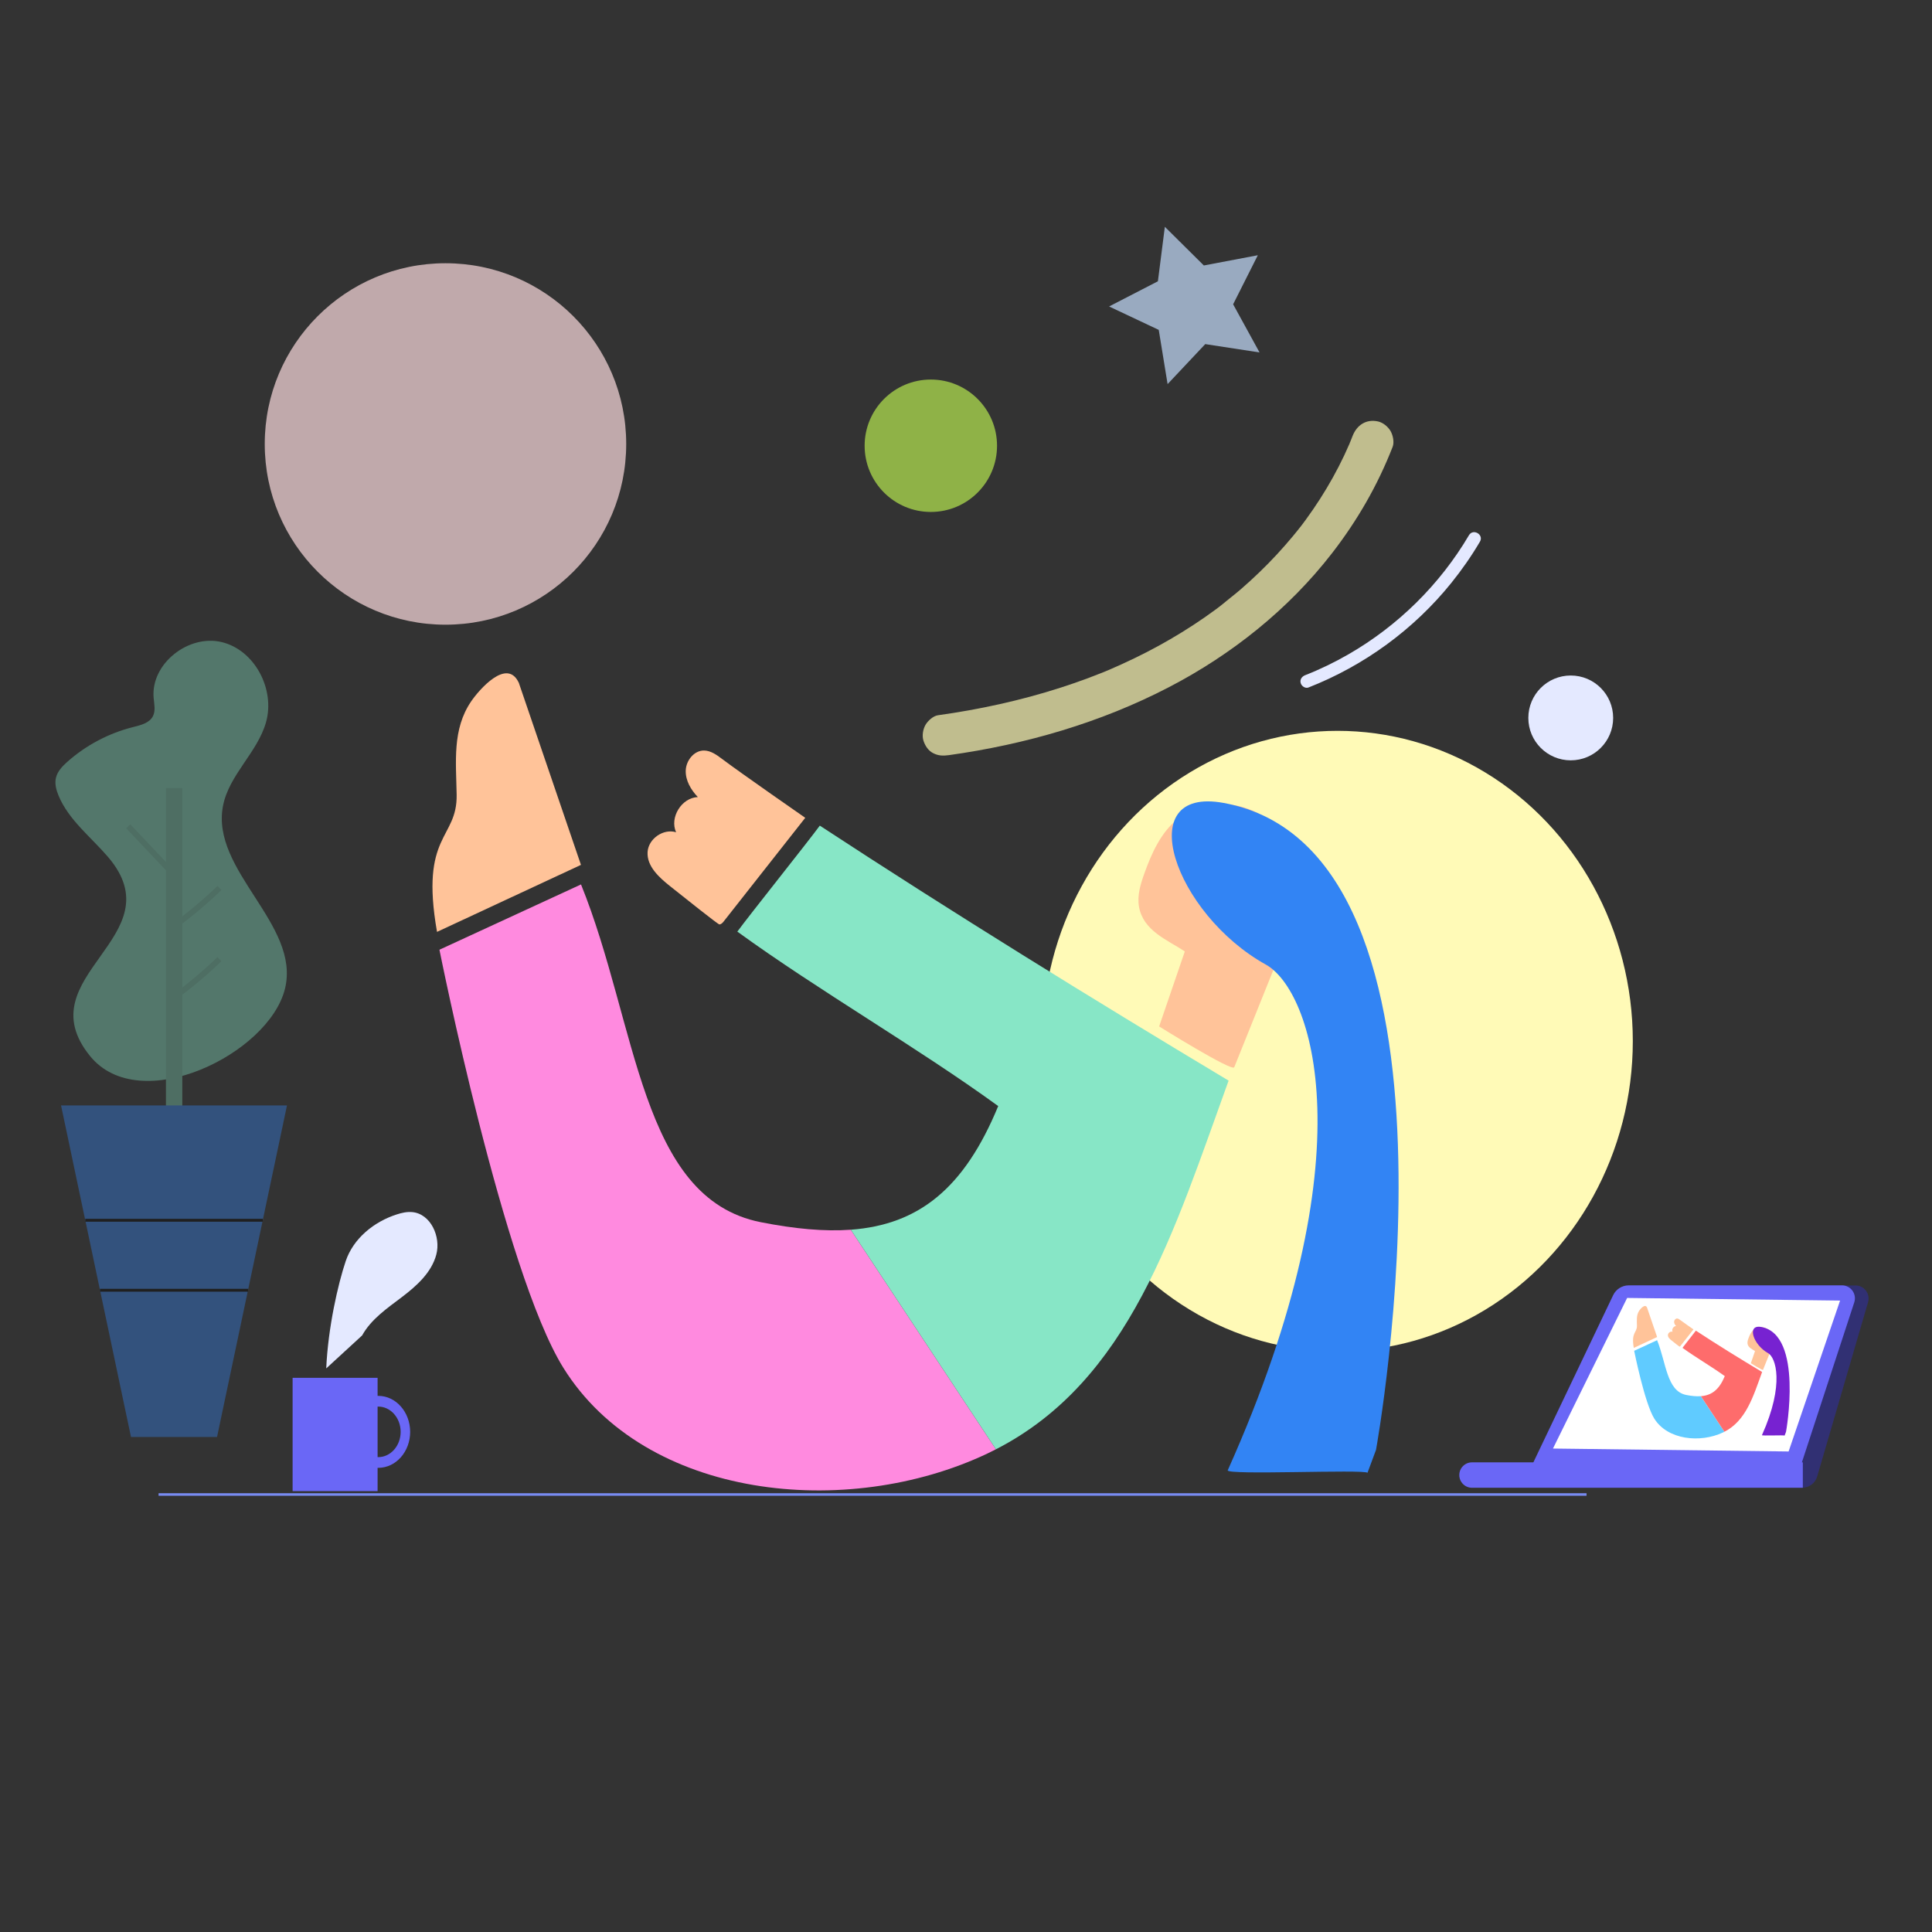 <?xml version="1.0" encoding="utf-8"?>
<!-- Generator: Adobe Illustrator 24.2.1, SVG Export Plug-In . SVG Version: 6.00 Build 0)  -->
<svg version="1.1" id="レイヤー_1" xmlns="http://www.w3.org/2000/svg" xmlns:xlink="http://www.w3.org/1999/xlink" x="0px"
	 y="0px" viewBox="0 0 640 640" style="enable-background:new 0 0 640 640;" xml:space="preserve">
<rect x="0" y="0" width="640" height="640" fill="#333333" stroke="none"/>
<style type="text/css">
	.st0{fill:#6A67F6;}
	.st1{fill:#FFFAB7;}
	.st2{opacity:0.38;}
	.st3{fill:#87E6C6;}
	.st4{fill:#78CCB0;}
	.st5{fill:#3284F4;}
	.st6{fill:none;stroke:#000000;stroke-width:0.949;stroke-miterlimit:10;}
	.st7{fill:none;stroke:#78CCB0;stroke-width:1.898;stroke-miterlimit:10;}
	.st8{fill:#313073;}
	.st9{fill:#FFFFFF;}
	.st10{fill:none;stroke:#788BF1;stroke-width:0.844;stroke-miterlimit:10;}
	.st11{opacity:0.69;}
	.st12{opacity:0.69;fill:#FFDEE1;}
	.st13{fill:#E4E9FF;}
	.st14{opacity:0.69;fill:#B8EB50;}
	.st15{fill:#60CBFF;}
	.st16{fill:#FE6C6C;}
	.st17{fill:#FFC399;}
	.st18{fill:#7722D1;}
	.st19{fill:#FF8ADF;}
	.st20{opacity:0.69;fill:#C7DFFF;}
</style>
<g>
	<g>
		<rect x="96.93" y="456.42" class="st0" width="28.15" height="37.54"/>
		<path class="st0" d="M125.31,462.4c-0.13,0-0.26,0-0.39,0.01v3.55c0.13-0.01,0.26-0.01,0.39-0.01c4.09,0,7.41,3.75,7.41,8.37
			c0,4.62-3.32,8.37-7.41,8.37c-0.13,0-0.26,0-0.39-0.01v3.55c0.13,0.01,0.26,0.01,0.39,0.01c5.83,0,10.56-5.33,10.56-11.91
			C135.86,467.74,131.14,462.4,125.31,462.4z"/>
	</g>
	<ellipse class="st1" cx="443.07" cy="344.88" rx="97.82" ry="102.78"/>
	<g class="st2">
		<path class="st3" d="M35.72,283.8c-5.69-6.61-12.99-12.2-16.33-20.25c-0.78-1.89-1.33-3.98-0.84-5.96
			c0.52-2.11,2.11-3.76,3.73-5.21c6.2-5.52,13.76-9.51,21.81-11.53c2.51-0.63,5.4-1.31,6.57-3.61c0.94-1.84,0.41-4.04,0.23-6.1
			c-0.96-11.27,11.51-21.07,22.51-18.45c11,2.62,17.81,15.68,14.72,26.57c-2.84,10.02-12.21,17.38-14.23,27.6
			c-4.27,21.56,25.73,39.29,20.52,60.64c-5.28,21.65-48.09,42.62-64.57,22.34C8.22,323.22,58.57,310.39,35.72,283.8z"/>
		<rect x="54.97" y="261.05" class="st4" width="5.42" height="111.1"/>
		<polygon class="st5" points="71.9,476.02 43.39,476.02 20.22,366.18 95.07,366.18 		"/>
		<line class="st6" x1="87.04" y1="404.23" x2="28.25" y2="404.23"/>
		<line class="st6" x1="82.17" y1="427.41" x2="33.13" y2="427.41"/>
		<path class="st7" d="M56.69,331.08c5.65-4.07,11.01-8.53,16.02-13.36"/>
		<path class="st7" d="M56.69,307.51c5.65-4.07,11.01-8.53,16.02-13.36"/>
		<path class="st7" d="M42.47,273.71c4.48,4.73,8.95,9.47,13.43,14.2"/>
	</g>
	<path class="st8" d="M596.98,492.84h-85.23l28.52-67.01h74.4c2.88,0,4.95,2.76,4.15,5.53l-16.85,57.74
		C601.32,491.32,599.29,492.84,596.98,492.84z"/>
	<path class="st0" d="M596.53,485.55h-89.12l26.96-56.49c0.95-2,2.97-3.27,5.18-3.27h70.62c2.92,0,4.99,2.85,4.08,5.63
		L596.53,485.55z"/>
	<path class="st0" d="M597.21,492.84H487.62c-2.32,0-4.21-1.88-4.21-4.21l0,0c0-2.32,1.88-4.21,4.21-4.21h109.59V492.84z"/>
	<polygon class="st9" points="514.44,479.85 539.01,429.96 609.55,430.83 592.5,480.82 	"/>
	<line class="st10" x1="52.53" y1="495.07" x2="525.56" y2="495.07"/>
	<g class="st11">
		<g>
			<path class="st1" d="M448.07,144.4c-0.24,0.62-0.48,1.23-0.73,1.84c-0.15,0.37-0.31,0.73-0.45,1.1c0.66-1.73,0.4-0.93,0.23-0.54
				c-0.58,1.33-1.17,2.65-1.79,3.97c-1.18,2.5-2.45,4.96-3.79,7.38c-2.69,4.84-5.68,9.5-8.95,13.97c-0.39,0.53-0.78,1.06-1.18,1.59
				c-0.16,0.21-0.32,0.42-0.48,0.63c-0.87,1.16,1-1.27,0.1-0.13c-0.9,1.14-1.8,2.28-2.73,3.39c-1.73,2.08-3.52,4.12-5.36,6.11
				c-3.74,4.03-7.7,7.84-11.85,11.44c-2.1,1.82-4.34,3.49-6.45,5.3c1.68-1.44-0.13,0.1-0.51,0.38c-0.53,0.4-1.06,0.79-1.59,1.19
				c-1.17,0.86-2.36,1.71-3.55,2.54c-4.89,3.39-9.97,6.51-15.18,9.37c-5.3,2.91-10.75,5.51-16.3,7.91c-1.44,0.63,1.46-0.6,0.01,0
				c-0.27,0.11-0.54,0.23-0.82,0.34c-0.68,0.28-1.37,0.56-2.05,0.83c-1.51,0.6-3.02,1.18-4.54,1.75c-2.91,1.08-5.84,2.09-8.79,3.04
				c-13.24,4.26-26.87,7.22-40.63,9.14c-1.57,0.22-3.33,1.85-4.09,3.15c-0.86,1.47-1.22,3.63-0.69,5.28
				c0.54,1.66,1.56,3.26,3.15,4.09c1.74,0.92,3.34,0.96,5.28,0.69c25.3-3.53,50.18-10.71,72.9-22.52c20.79-10.8,39.62-25.8,54-44.36
				c8.37-10.8,15.11-22.48,20.08-35.22c0.61-1.56,0.12-3.89-0.69-5.28c-0.83-1.42-2.46-2.77-4.09-3.15
				C452.57,138.72,449.47,140.82,448.07,144.4L448.07,144.4z"/>
		</g>
	</g>
	<circle class="st12" cx="147.57" cy="147.07" r="59.87"/>
	<circle class="st13" cx="520.33" cy="237.82" r="14.05"/>
	<g>
		<g>
			<path class="st13" d="M433.45,227.74c18.42-7.22,34.89-19.21,47.31-34.63c3.49-4.33,6.67-8.89,9.49-13.68
				c1.38-2.34-2.26-4.47-3.64-2.13c-9.62,16.32-23.49,29.99-39.9,39.44c-4.61,2.66-9.41,4.99-14.37,6.93
				c-1.06,0.42-1.8,1.41-1.47,2.59C431.13,227.28,432.39,228.16,433.45,227.74L433.45,227.74z"/>
		</g>
	</g>
	<circle class="st14" cx="308.35" cy="147.66" r="21.93"/>
	<g>
		<g>
			<path class="st15" d="M571.22,474.29c-0.15,0.08-0.3,0.15-0.46,0.23c-7.54,3.57-18.37,2.47-22.77-4.61
				c-3.2-5.15-6.65-22.44-6.65-22.44l7.6-3.51c3.04,7.52,3.16,16.85,9.65,18.14c1.81,0.36,3.41,0.51,4.83,0.4L571.22,474.29z"/>
		</g>
		<g>
			<path class="st16" d="M583.72,454.49c-2.94,8.11-5.31,16.12-12.49,19.8l-7.79-11.79c3.65-0.27,6.1-2.23,7.92-6.64
				c-4.36-3.16-9.65-6.2-14.01-9.37c0.69-0.94,3.74-4.75,4.43-5.69C568.88,445.46,576.42,450.12,583.72,454.49z"/>
		</g>
		<g>
			<path class="st17" d="M548.94,442.91l-7.73,3.6c-0.93-5.28,1.09-4.96,1.05-7.36c-0.03-1.77-0.25-3.51,0.78-5.02
				c0.41-0.6,1.92-2.37,2.56-0.99c0.08,0.17-0.08-0.17,0,0C545.61,433.14,548.94,442.91,548.94,442.91z"/>
		</g>
		<g>
			<path class="st17" d="M556.51,437.21c-0.29-0.22-0.6-0.44-0.96-0.44c-0.54,0-0.96,0.54-0.98,1.07c-0.02,0.54,0.28,1.04,0.65,1.43
				c-0.87,0.03-1.53,1.09-1.17,1.89c-0.68-0.21-1.49,0.35-1.53,1.06c-0.05,0.76,0.6,1.35,1.2,1.82c0.82,0.66,2.59,2.06,2.66,2.06
				c0.1,0,0.17-0.08,0.23-0.16c0,0,0,0,0,0c0.73-0.92,4.38-5.56,4.38-5.56S557.56,438,556.51,437.21z"/>
		</g>
		<g>
			<path class="st17" d="M578.9,445.15C578.9,445.15,578.9,445.15,578.9,445.15c-0.1-0.6,0.08-1.21,0.29-1.78
				c0.39-1.08,0.88-2.19,1.77-2.91c1.27-1.04,3.24-1.07,4.61-0.15c1.37,0.91,2.09,2.66,1.9,4.29c-0.1,0.85-0.42,1.66-0.74,2.45
				c-0.9,2.24-1.8,4.49-2.71,6.73c-0.1,0.26-4.03-2.19-4.03-2.19l1.38-4.03C580.41,446.92,579.13,446.44,578.9,445.15z"/>
		</g>
		<g>
			<path class="st18" d="M591.17,475.55c-0.2-0.2-7.63,0.14-7.5-0.14c7.64-17.05,4.51-25.79,2.05-27.15
				c-4.91-2.73-7.28-9.6-2.27-8.68c14.05,2.57,8.19,34.74,8.19,34.74"/>
		</g>
	</g>
	<g>
		<g>
			<path class="st19" d="M329.91,480.1c-0.93,0.48-1.86,0.94-2.82,1.4c-46.5,22.04-113.33,15.26-140.49-28.43
				c-19.75-31.76-41.03-138.46-41.03-138.46l46.9-21.63c18.76,46.36,19.46,103.97,59.56,111.89c11.2,2.21,21.06,3.13,29.8,2.49
				L329.91,480.1z"/>
		</g>
		<g>
			<path class="st3" d="M406.99,357.97C388.85,408,374.2,457.39,329.91,480.1l-48.08-72.74c22.54-1.66,37.62-13.74,48.84-40.96
				c-26.88-19.52-59.54-38.27-86.42-57.79c4.27-5.81,23.06-29.31,27.32-35.11C315.49,302.28,361.95,330.97,406.99,357.97z"/>
		</g>
		<g>
			<path class="st17" d="M192.45,286.5l-47.68,22.2c-5.73-32.58,6.75-30.57,6.5-45.43c-0.18-10.9-1.52-21.66,4.82-30.95
				c2.53-3.71,11.87-14.64,15.79-6.09c0.49,1.07-0.47-1.08,0,0C171.88,226.23,192.45,286.5,192.45,286.5z"/>
		</g>
		<g>
			<path class="st17" d="M239.13,251.36c-1.77-1.33-3.71-2.72-5.92-2.74c-3.31-0.02-5.94,3.31-6.05,6.62
				c-0.11,3.31,1.72,6.41,4.01,8.8c-5.38,0.21-9.42,6.74-7.21,11.65c-4.22-1.29-9.18,2.16-9.44,6.56
				c-0.28,4.67,3.73,8.34,7.39,11.26c5.08,4.05,15.95,12.71,16.38,12.71c0.6,0.01,1.07-0.51,1.44-0.98c0,0,0,0,0,0
				c4.5-5.69,27.02-34.33,27.02-34.33S245.61,256.24,239.13,251.36z"/>
		</g>
		<g>
			<path class="st17" d="M377.3,300.32C377.3,300.32,377.3,300.32,377.3,300.32c-0.64-3.69,0.52-7.44,1.78-10.97
				c2.4-6.68,5.43-13.48,10.93-17.97c7.86-6.42,19.98-6.58,28.42-0.94c8.44,5.64,12.91,16.38,11.71,26.46
				c-0.63,5.24-2.61,10.21-4.58,15.11c-5.57,13.84-11.13,27.68-16.7,41.53c-0.65,1.6-24.88-13.52-24.88-13.52l8.51-24.85
				C386.58,311.28,378.69,308.33,377.3,300.32z"/>
		</g>
		<g>
			<path class="st5" d="M453,487.88c-1.21-1.21-47.06,0.88-46.29-0.84c47.13-105.21,27.79-159.07,12.63-167.5
				c-30.3-16.83-44.89-59.2-14.02-53.56c86.66,15.84,50.5,214.32,50.5,214.32"/>
		</g>
	</g>
	<polygon class="st20" points="417.24,116.75 399.25,113.99 386.78,127.24 383.85,109.28 367.4,101.52 383.57,93.18 385.87,75.13 
		398.79,87.94 416.67,84.55 408.49,100.8 	"/>
	<g>
		<path class="st13" d="M108.07,453.3c0.6-13.58,3.93-28.09,6.47-35.59c2.54-7.49,9.36-13.01,16.9-15.42
			c1.65-0.53,3.37-0.93,5.09-0.77c6.13,0.54,9.58,8.13,8,14.08s-6.49,10.35-11.39,14.07c-4.9,3.72-10.2,7.32-13.18,12.71"/>
	</g>
</g>
</svg>
